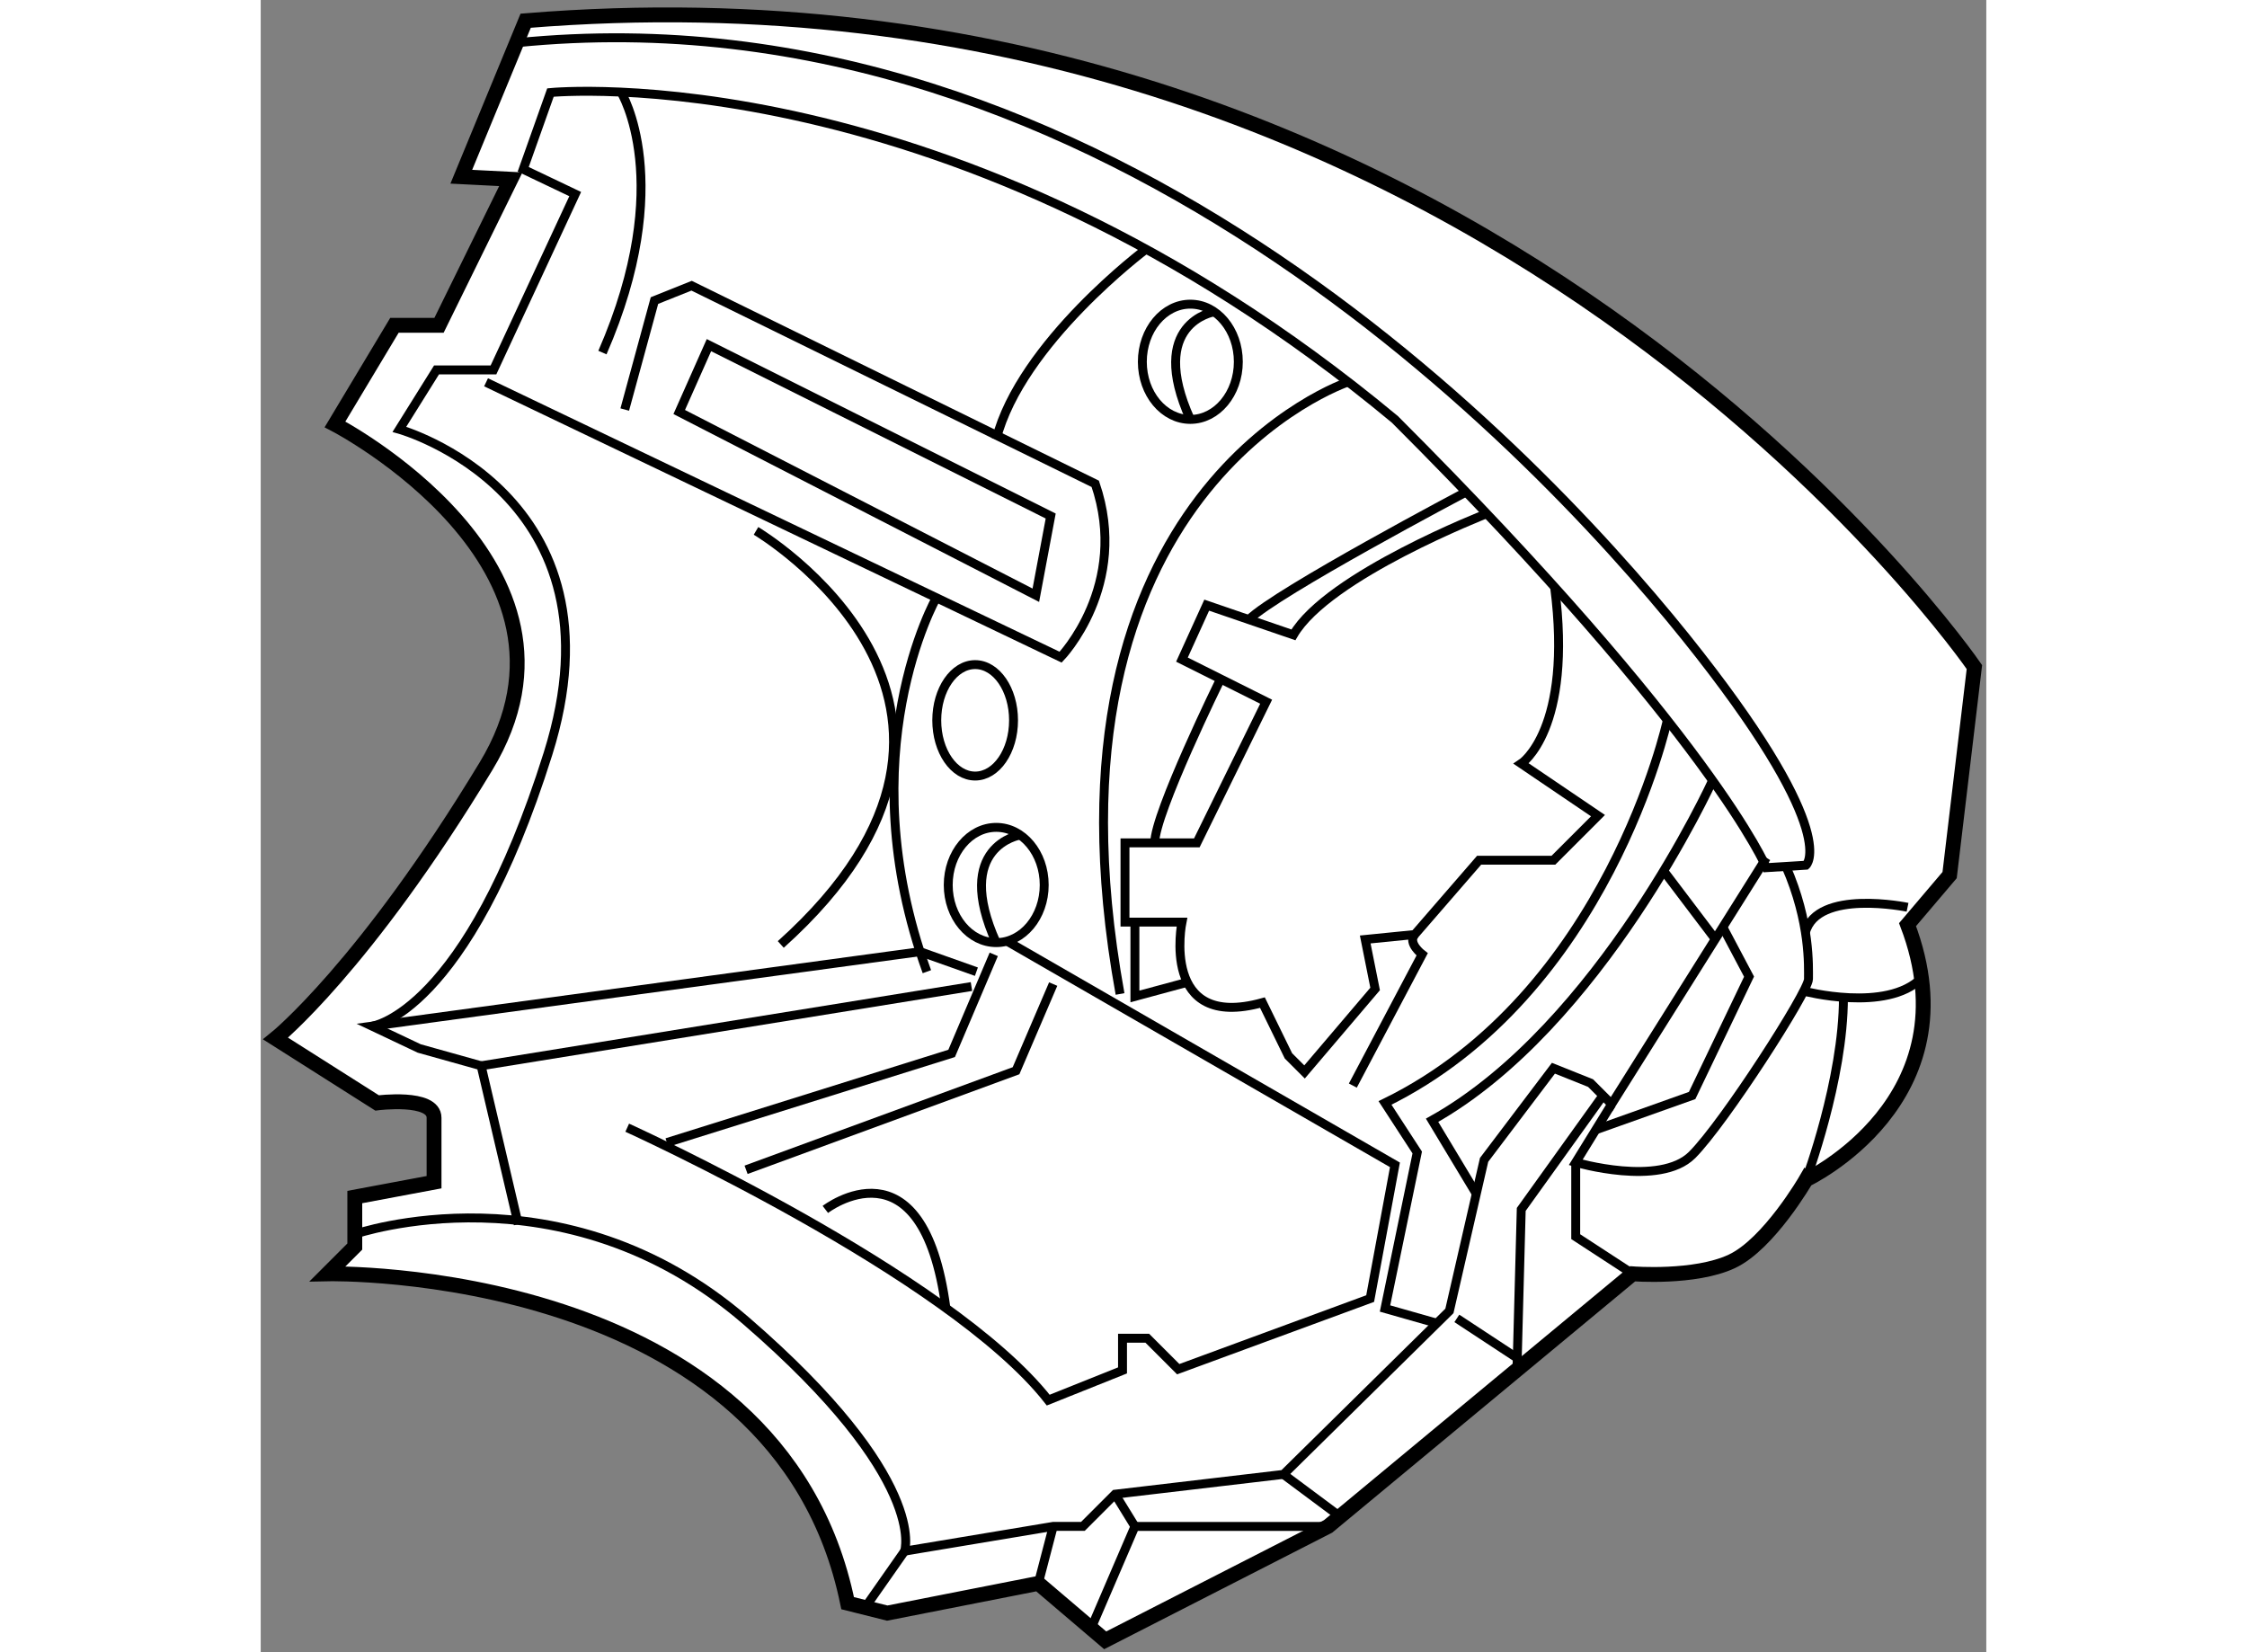 <?xml version="1.0" encoding="utf-8"?>
<!-- Generator: Adobe Illustrator 15.1.0, SVG Export Plug-In . SVG Version: 6.00 Build 0)  -->
<!DOCTYPE svg PUBLIC "-//W3C//DTD SVG 1.1//EN" "http://www.w3.org/Graphics/SVG/1.1/DTD/svg11.dtd">
<svg version="1.1" xmlns="http://www.w3.org/2000/svg" xmlns:xlink="http://www.w3.org/1999/xlink" x="0px" y="0px" width="244.8px"
	 height="180px" viewBox="178.251 81.449 58.066 55.597" enable-background="new 0 0 244.8 180" xml:space="preserve">
	
<rect x="178.251" y="81.449" width="58.066" height="55.597" fill="#808080" stroke="none"/>
	
<g><path fill="#FFFFFF" stroke="#000000" stroke-width="0.5" d="M233.667,112.563l1.416-1.667l0.834-7c0,0-16.715-24.366-48.75-21.75
			l-2.166,5.25l1.666,0.084l-2.416,4.916h-1.5l-2,3.334c0,0,9.166,4.75,5.083,11.5s-7.083,9.166-7.083,9.166l3.416,2.167
			c0,0,1.917-0.25,1.917,0.5s0,2.167,0,2.167l-2.667,0.5v1.666l-0.917,0.917c0,0,15.168-0.334,17.501,11.083l1.333,0.334l5.084-1
			l2.25,1.916l7.5-3.833l10.25-8.5c0,0,2.083,0.166,3.333-0.417s2.5-2.75,2.5-2.75S235.916,118.479,233.667,112.563z"></path><path fill="none" stroke="#000000" stroke-width="0.3" d="M186.861,82.888c19.943-2.008,35.057,14.508,39.807,20.592
			s3.583,7.083,3.583,7.083l-1.333,0.083c0,0-1.834-4.417-12.5-15.083c-14.833-12.333-28.417-11-28.417-11l-0.917,2.583l1.75,0.834
			l-2.75,5.916h-1.916l-1.25,2c0,0,7.75,2.167,5,10.917s-5.917,9.167-5.917,9.167l1.583,0.75l2.084,0.583l1.25,5.333"></path><ellipse fill="none" stroke="#000000" stroke-width="0.3" cx="209.533" cy="93.623" rx="1.615" ry="1.939"></ellipse><path fill="none" stroke="#000000" stroke-width="0.3" d="M210.328,91.944c0,0-2.263,0.368-0.795,3.618"></path><ellipse fill="none" stroke="#000000" stroke-width="0.3" cx="203.001" cy="111.229" rx="1.615" ry="1.939"></ellipse><path fill="none" stroke="#000000" stroke-width="0.3" d="M203.796,109.551c0,0-2.263,0.368-0.795,3.618"></path><ellipse fill="none" stroke="#000000" stroke-width="0.3" cx="202.292" cy="105.688" rx="1.292" ry="1.875"></ellipse><path fill="none" stroke="#000000" stroke-width="0.3" d="M208.043,89.834c0,0-4.209,3.146-5.042,6.396"></path><path fill="none" stroke="#000000" stroke-width="0.3" d="M185.834,94.313l19.334,9.25c0,0,2.332-2.416,1.166-5.833l-13.583-6.667
			l-1.25,0.5l-1,3.667"></path><polygon fill="none" stroke="#000000" stroke-width="0.3" points="204.834,98.813 193.334,93.063 192.334,95.313 204.334,101.479 
					"></polygon><path fill="none" stroke="#000000" stroke-width="0.3" d="M214.843,94.302c0,0-10.758,3.594-7.675,20.594"></path><path fill="none" stroke="#000000" stroke-width="0.3" d="M200.987,101.563c0,0-2.985,5.249-0.319,12.583"></path><path fill="none" stroke="#000000" stroke-width="0.3" d="M194.918,99.313c0,0,9.833,5.834,0.833,13.917"></path><path fill="none" stroke="#000000" stroke-width="0.3" d="M181.417,122.979c0,0,7-2.418,13.167,2.916s5.334,7.75,5.334,7.75
			l5-0.833h1l1.083-1.083l5.667-0.667l5.583-5.5l1.167-5.083l2.333-3.084l1.25,0.5l0.708,0.708l5.209-8.291"></path><polyline fill="none" stroke="#000000" stroke-width="0.3" points="214.168,132.813 207.668,132.813 206.194,136.242 		"></polyline><polyline fill="none" stroke="#000000" stroke-width="0.3" points="220.524,127.542 220.668,122.146 223.418,118.313 		"></polyline><line fill="none" stroke="#000000" stroke-width="0.3" x1="207.001" y1="131.729" x2="207.668" y2="132.813"></line><line fill="none" stroke="#000000" stroke-width="0.3" x1="212.668" y1="131.063" x2="214.57" y2="132.479"></line><line fill="none" stroke="#000000" stroke-width="0.3" x1="199.918" y1="133.646" x2="198.589" y2="135.543"></line><line fill="none" stroke="#000000" stroke-width="0.3" x1="204.918" y1="132.813" x2="204.418" y2="134.729"></line><line fill="none" stroke="#000000" stroke-width="0.3" x1="185.668" y1="117.313" x2="202.168" y2="114.646"></line><polyline fill="none" stroke="#000000" stroke-width="0.3" points="182.001,115.979 200.438,113.473 202.334,114.146 		"></polyline><polyline fill="none" stroke="#000000" stroke-width="0.3" points="202.918,113.563 201.501,116.896 191.918,119.896 		"></polyline><path fill="none" stroke="#000000" stroke-width="0.3" d="M190.584,119.396c0,0,10.834,4.917,14.167,9.167l2.5-1v-1.083h0.833
			l1.042,1.042l6.458-2.376l0.834-4.5l-13.056-7.527"></path><polyline fill="none" stroke="#000000" stroke-width="0.3" points="204.918,114.563 203.668,117.479 194.584,120.813 		"></polyline><path fill="none" stroke="#000000" stroke-width="0.3" d="M197.251,122.146c0,0,3.28-2.528,4.057,3.319"></path><path fill="none" stroke="#000000" stroke-width="0.3" d="M227.107,107.713c0,0-3.772,8.266-9.439,11.433l1.488,2.472"></path><path fill="none" stroke="#000000" stroke-width="0.3" d="M225.585,105.682c0,0-2.001,9.214-9.501,12.881l1.084,1.667l-1.084,5.25
			l1.747,0.497"></path><line fill="none" stroke="#000000" stroke-width="0.3" x1="220.535" y1="127.15" x2="218.501" y2="125.813"></line><path fill="none" stroke="#000000" stroke-width="0.3" d="M233.667,111.979c0,0-3.042-0.633-3.438,0.851"></path><path fill="none" stroke="#000000" stroke-width="0.3" d="M230.173,114.8c0,0,2.788,0.737,3.959-0.433"></path><path fill="none" stroke="#000000" stroke-width="0.3" d="M230.251,121.146c0,0,1.259-3.356,1.259-6.137"></path><path fill="none" stroke="#000000" stroke-width="0.3" d="M223.709,118.604l-1.208,1.959c0,0,2.833,0.834,3.917-0.25
			s3.916-5.5,3.916-5.917s0.067-1.915-0.758-3.791"></path><polyline fill="none" stroke="#000000" stroke-width="0.3" points="224.418,124.313 222.501,123.063 222.501,120.563 		"></polyline><polyline fill="none" stroke="#000000" stroke-width="0.3" points="227.452,112.646 228.334,114.313 226.418,118.313 
			223.177,119.466 		"></polyline><line fill="none" stroke="#000000" stroke-width="0.3" x1="225.459" y1="110.753" x2="227.198" y2="113.05"></line><path fill="none" stroke="#000000" stroke-width="0.3" d="M219.509,98.734c0,0-5.341,2.078-6.508,4.078l-2.917-1l-0.833,1.833
			l2.833,1.417l-2.333,4.75h-2.417v2.666h1.917c0,0-0.751,3.668,2.708,2.709l0.875,1.791l0.542,0.542l2.375-2.792l-0.333-1.666
			l1.666-0.167l2.167-2.5h2.5l1.5-1.5l-2.583-1.75c0,0,1.746-1.137,1.123-5.943"></path><path fill="none" stroke="#000000" stroke-width="0.3" d="M218.812,98.004c0,0-6.384,3.371-7.309,4.295"></path><path fill="none" stroke="#000000" stroke-width="0.3" d="M210.551,104.296c0,0-2.217,4.517-2.217,5.517"></path><polyline fill="none" stroke="#000000" stroke-width="0.3" points="207.668,112.479 207.668,114.979 209.432,114.503 		"></polyline><path fill="none" stroke="#000000" stroke-width="0.3" d="M215.001,117.979l2.333-4.416c0,0-0.5-0.379-0.25-0.667"></path><path fill="none" stroke="#000000" stroke-width="0.3" d="M190.376,84.548c0,0,1.873,3.029-0.626,8.765"></path></g>


</svg>